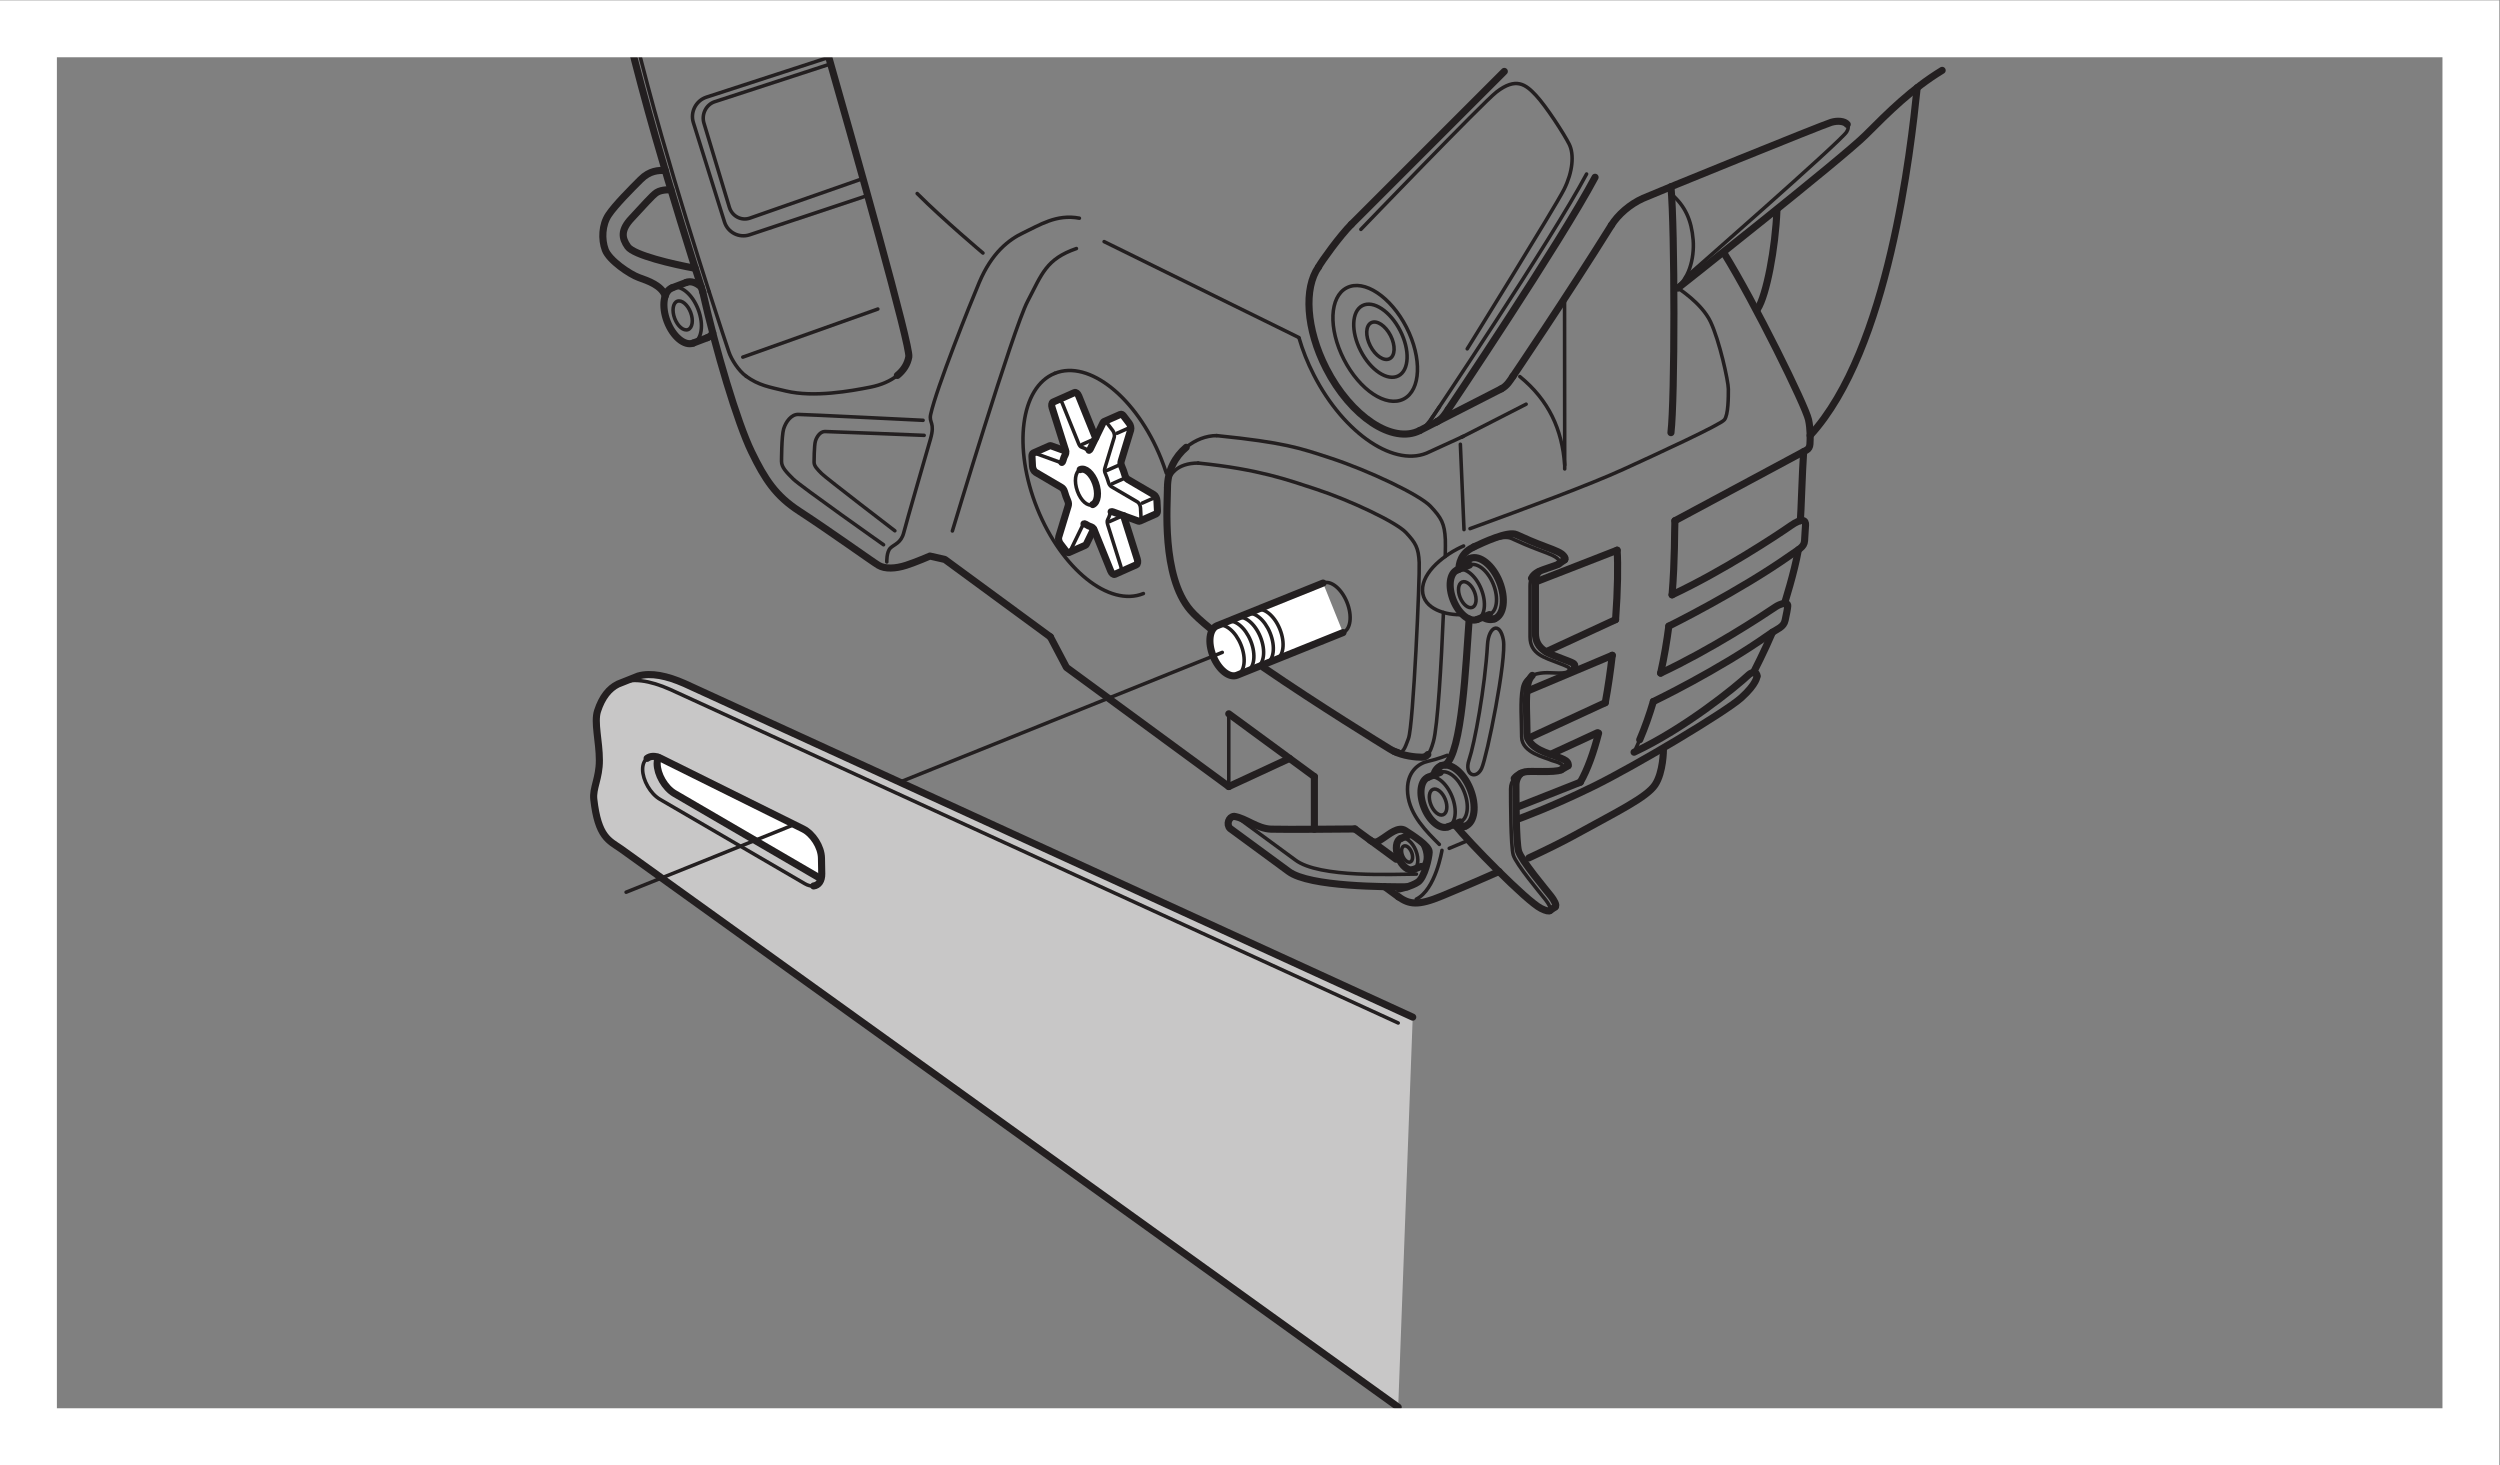 <?xml version="1.0" encoding="UTF-8" standalone="no"?>
<svg
   xmlns:dc="http://purl.org/dc/elements/1.1/"
   xmlns:cc="http://creativecommons.org/ns#"
   xmlns:rdf="http://www.w3.org/1999/02/22-rdf-syntax-ns#"
   xmlns:svg="http://www.w3.org/2000/svg"
   xmlns="http://www.w3.org/2000/svg"
   viewBox="0 0 234.333 137.333"
   height="137.333"
   width="234.333"
   xml:space="preserve"
   id="svg2"
   version="1.1"><rect x="0" y="0" width="234.333" height="137.333" fill="#808080" stroke="none"/><defs
     id="defs6" /><g
     transform="matrix(1.333,0,0,-1.333,0,137.333)"
     id="g10"><g
       transform="scale(0.1)"
       id="g12"><path
         id="path14"
         style="fill:none;stroke:#231f20;stroke-width:5;stroke-linecap:round;stroke-linejoin:round;stroke-miterlimit:4;stroke-dasharray:none;stroke-opacity:1"
         d="m 1089.82,389.949 3.68,2.563" /><path
         id="path16"
         style="fill:none;stroke:#231f20;stroke-width:5;stroke-linecap:round;stroke-linejoin:round;stroke-miterlimit:4;stroke-dasharray:none;stroke-opacity:1"
         d="m 1010.21,733.594 45.47,23.254" /><path
         id="path18"
         style="fill:none;stroke:#231f20;stroke-width:2.5;stroke-linecap:round;stroke-linejoin:round;stroke-miterlimit:4;stroke-dasharray:none;stroke-opacity:1"
         d="m 1027.68,722.805 45.46,23.242" /><path
         id="path20"
         style="fill:none;stroke:#231f20;stroke-width:5;stroke-linecap:round;stroke-linejoin:round;stroke-miterlimit:4;stroke-dasharray:none;stroke-opacity:1"
         d="m 998.34,727.527 11.87,6.067" /><path
         id="path22"
         style="fill:none;stroke:#231f20;stroke-width:5;stroke-linecap:round;stroke-linejoin:round;stroke-miterlimit:4;stroke-dasharray:none;stroke-opacity:1"
         d="M 950.234,872.488 1057.79,980.035" /><path
         id="path24"
         style="fill:none;stroke:#231f20;stroke-width:5;stroke-linecap:round;stroke-linejoin:round;stroke-miterlimit:4;stroke-dasharray:none;stroke-opacity:1"
         d="m 1365.67,980.766 c -21.33,-12.989 -37.58,-29.227 -53.82,-45.473 -16.23,-16.238 -132.01,-107.648 -132.01,-107.648" /><path
         id="path26"
         style="fill:none;stroke:#231f20;stroke-width:5;stroke-linecap:round;stroke-linejoin:round;stroke-miterlimit:4;stroke-dasharray:none;stroke-opacity:1"
         d="M 1121.61,905.598 C 1097.49,860.129 1018.38,742.363 1018.38,742.363" /><path
         id="path28"
         style="fill:none;stroke:#231f20;stroke-width:2.5;stroke-linecap:round;stroke-linejoin:round;stroke-miterlimit:4;stroke-dasharray:none;stroke-opacity:1"
         d="m 644.941,894.18 c 18.555,-18.555 46.243,-41.844 46.243,-41.844" /><path
         id="path30"
         style="fill:none;stroke:#231f20;stroke-width:2.5;stroke-linecap:round;stroke-linejoin:round;stroke-miterlimit:4;stroke-dasharray:none;stroke-opacity:1"
         d="m 1115.64,907.891 c -24.46,-46.082 -109.1,-172.11 -109.1,-172.11" /><path
         id="path32"
         style="fill:none;stroke:#231f20;stroke-width:2.5;stroke-linecap:round;stroke-linejoin:round;stroke-miterlimit:4;stroke-dasharray:none;stroke-opacity:1"
         d="m 984.563,797.773 c 6.98,-13.64 6.414,-27.878 -1.25,-31.804 -7.688,-3.918 -19.551,3.953 -26.528,17.594 -6.98,13.644 -6.414,27.882 1.262,31.808 7.676,3.914 19.543,-3.953 26.516,-17.598 z" /><path
         id="path34"
         style="fill:none;stroke:#231f20;stroke-width:2.5;stroke-linecap:round;stroke-linejoin:round;stroke-miterlimit:4;stroke-dasharray:none;stroke-opacity:1"
         d="m 989.004,800.051 c 11.046,-21.621 10.156,-44.16 -2,-50.371 -12.141,-6.223 -30.949,6.258 -42.004,27.859 -11.047,21.602 -10.156,44.149 2.004,50.359 12.144,6.223 30.945,-6.25 42,-27.847 z" /><path
         id="path36"
         style="fill:none;stroke:#231f20;stroke-width:5;stroke-linecap:round;stroke-linejoin:round;stroke-miterlimit:4;stroke-dasharray:none;stroke-opacity:1"
         d="m 998.34,727.527 c -19.043,-9.734 -48.496,9.817 -65.801,43.645 -14.18,27.754 -15.801,56.496 -5.422,71.301" /><path
         id="path38"
         style="fill:none;stroke:#231f20;stroke-width:5;stroke-linecap:round;stroke-linejoin:round;stroke-miterlimit:4;stroke-dasharray:none;stroke-opacity:1"
         d="m 950.234,872.488 c -8.007,-8.015 -20.839,-25.808 -23.117,-30.015" /><path
         id="path40"
         style="fill:none;stroke:#231f20;stroke-width:2.5;stroke-linecap:round;stroke-linejoin:round;stroke-miterlimit:4;stroke-dasharray:none;stroke-opacity:1"
         d="m 1012.18,744.211 c -4.29,-6.418 -9.15,-14.277 -13.84,-16.684" /><path
         id="path42"
         style="fill:none;stroke:#231f20;stroke-width:5;stroke-linecap:round;stroke-linejoin:round;stroke-miterlimit:4;stroke-dasharray:none;stroke-opacity:1"
         d="m 1018.38,742.363 c -2,-2.988 -4.16,-6.711 -8.17,-8.769" /><path
         id="path44"
         style="fill:none;stroke:#231f20;stroke-width:5;stroke-linecap:round;stroke-linejoin:round;stroke-miterlimit:4;stroke-dasharray:none;stroke-opacity:1"
         d="M 1133.09,871.875 C 1101,820.43 1063.84,765.613 1063.84,765.613" /><path
         id="path46"
         style="fill:none;stroke:#231f20;stroke-width:5;stroke-linecap:round;stroke-linejoin:round;stroke-miterlimit:4;stroke-dasharray:none;stroke-opacity:1"
         d="m 1063.84,765.613 c -2,-2.984 -4.16,-6.718 -8.16,-8.765" /><path
         id="path48"
         style="fill:none;stroke:#231f20;stroke-width:5;stroke-linecap:round;stroke-linejoin:round;stroke-miterlimit:4;stroke-dasharray:none;stroke-opacity:1"
         d="m 1174.97,898.945 c 2.78,-29.922 2.78,-149.25 0,-172.91" /><path
         id="path50"
         style="fill:none;stroke:#231f20;stroke-width:2.5;stroke-linecap:round;stroke-linejoin:round;stroke-miterlimit:4;stroke-dasharray:none;stroke-opacity:1"
         d="m 1033.68,658.523 c 41.77,15.305 83.53,30.625 107.88,41.75 24.37,11.145 68.21,31.321 70.99,34.805 2.79,3.477 2.79,16.008 2.79,21.582 0,5.567 -6.27,34.094 -12.53,47.324 -6.26,13.223 -22.97,23.661 -22.97,23.661" /><path
         id="path52"
         style="fill:none;stroke:#231f20;stroke-width:5;stroke-linecap:round;stroke-linejoin:round;stroke-miterlimit:4;stroke-dasharray:none;stroke-opacity:1"
         d="m 1212.25,852.324 c 21.57,-34.797 57.37,-107.5 59.47,-117.246 1.39,-6.492 1.23,-13.281 0.98,-17.109 -0.13,-1.906 -0.87,-3.391 -2.49,-4.246 -1.63,-0.879 -92.46,-49.641 -92.46,-49.641" /><path
         id="path54"
         style="fill:none;stroke:#231f20;stroke-width:2.5;stroke-linecap:round;stroke-linejoin:round;stroke-miterlimit:4;stroke-dasharray:none;stroke-opacity:1"
         d="m 1298.93,942.793 c 0.93,-1.234 0.98,-3.004 -0.44,-5.316 -4.15,-6.739 -113.33,-102.348 -113.33,-102.348" /><path
         id="path56"
         style="fill:none;stroke:#231f20;stroke-width:5;stroke-linecap:round;stroke-linejoin:round;stroke-miterlimit:4;stroke-dasharray:none;stroke-opacity:1"
         d="m 1133.09,871.875 c 4.63,7.402 13,14.805 22.34,18.953 9.33,4.145 125.43,51.317 132.17,53.387 4.42,1.363 9.51,0.937 11.33,-1.422" /><path
         id="path58"
         style="fill:none;stroke:#231f20;stroke-width:2.5;stroke-linecap:round;stroke-linejoin:round;stroke-miterlimit:4;stroke-dasharray:none;stroke-opacity:1"
         d="m 1175.37,893.684 c 9.5,-8.235 14.06,-18.11 15.21,-32.168 1.04,-12.883 -3.2,-29.161 -13.57,-34.543" /><path
         id="path60"
         style="fill:none;stroke:#231f20;stroke-width:2.5;stroke-linecap:round;stroke-linejoin:round;stroke-miterlimit:4;stroke-dasharray:none;stroke-opacity:1"
         d="m 1100.26,700.52 -0.1,120.054" /><path
         id="path62"
         style="fill:none;stroke:#231f20;stroke-width:2.5;stroke-linecap:round;stroke-linejoin:round;stroke-miterlimit:4;stroke-dasharray:none;stroke-opacity:1"
         d="m 1068.71,765.469 c 20.42,-16.699 29.7,-37.11 31.55,-62.168" /><path
         id="path64"
         style="fill:none;stroke:#231f20;stroke-width:2.5;stroke-linecap:round;stroke-linejoin:round;stroke-miterlimit:4;stroke-dasharray:none;stroke-opacity:1"
         d="m 913.516,792.422 c 2.461,-8.457 5.879,-17.141 10.285,-25.723 21.433,-41.933 57.929,-66.152 81.519,-54.082 l 23.61,10.813" /><path
         id="path66"
         style="fill:none;stroke:#231f20;stroke-width:2.5;stroke-linecap:round;stroke-linejoin:round;stroke-miterlimit:4;stroke-dasharray:none;stroke-opacity:1"
         d="m 759.004,876.824 c -16.133,3.086 -28.145,-4.929 -39.297,-10.183 -10.391,-4.903 -22.285,-14.075 -31.121,-34.969 -6.535,-15.442 -30.051,-74.199 -34.145,-92.734 -1.414,-6.399 3.293,-5.383 -0.171,-17.446 -3.325,-11.597 -16.887,-58.289 -18.75,-65.711 -1.848,-7.422 -6.672,-8.176 -9.465,-10.945 -2.727,-2.734 -2.481,-9.719 -2.481,-9.719" /><path
         id="path68"
         style="fill:none;stroke:#231f20;stroke-width:2.5;stroke-linecap:round;stroke-linejoin:round;stroke-miterlimit:4;stroke-dasharray:none;stroke-opacity:1"
         d="m 649.082,734.707 c 0,0 -83.008,4.141 -87.891,4.141 -4.882,0 -8.632,-5.262 -10.136,-10.137 -1.504,-4.895 -1.504,-22.918 -1.504,-22.918 0,-4.133 3.379,-7.523 8.262,-12.395 4.882,-4.89 63.476,-46.203 63.476,-46.203" /><path
         id="path70"
         style="fill:none;stroke:#231f20;stroke-width:2.5;stroke-linecap:round;stroke-linejoin:round;stroke-miterlimit:4;stroke-dasharray:none;stroke-opacity:1"
         d="m 649.844,724.121 c 0,0 -66.621,2.703 -69.805,2.703 -3.184,0 -5.644,-3.433 -6.621,-6.621 -0.977,-3.183 -0.977,-14.961 -0.977,-14.961 0,-2.691 2.207,-4.898 5.391,-8.086 3.184,-3.191 51.406,-40.136 51.406,-40.136" /><path
         id="path72"
         style="fill:none;stroke:#231f20;stroke-width:2.5;stroke-linecap:round;stroke-linejoin:round;stroke-miterlimit:4;stroke-dasharray:none;stroke-opacity:1"
         d="m 913.379,792.891 c 0,0 -121.602,59.882 -136.992,67.468" /><path
         id="path74"
         style="fill:none;stroke:#231f20;stroke-width:5;stroke-linecap:round;stroke-linejoin:round;stroke-miterlimit:4;stroke-dasharray:none;stroke-opacity:1"
         d="m 1075.12,427.012 c 12.09,5.644 23.86,11.426 33.42,16.711 28.8,15.855 49.37,25.847 55.25,34.668 5.88,8.816 5.88,24.683 5.88,24.683" /><path
         id="path76"
         style="fill:none;stroke:#231f20;stroke-width:5;stroke-linecap:round;stroke-linejoin:round;stroke-miterlimit:4;stroke-dasharray:none;stroke-opacity:1"
         d="m 983.359,399.629 c 7.637,-5.281 13.516,-6.465 30.571,0.598 8.08,3.347 23.33,9.746 40.19,17.234" /><path
         id="path78"
         style="fill:none;stroke:#231f20;stroke-width:5;stroke-linecap:round;stroke-linejoin:round;stroke-miterlimit:4;stroke-dasharray:none;stroke-opacity:1"
         d="m 1249.5,882.539 c -1.07,-26.824 -7.35,-59.922 -13.61,-69.531" /><path
         id="path80"
         style="fill:none;stroke:#231f20;stroke-width:5;stroke-linecap:round;stroke-linejoin:round;stroke-miterlimit:4;stroke-dasharray:none;stroke-opacity:1"
         d="m 1348.11,968.598 c -4.47,-42.946 -19.76,-184.008 -75.26,-244.535" /><path
         id="path82"
         style="fill:none;stroke:#231f20;stroke-width:2.5;stroke-linecap:round;stroke-linejoin:round;stroke-miterlimit:4;stroke-dasharray:none;stroke-opacity:1"
         d="m 977.793,794.309 c 3.574,-6.996 3.293,-14.282 -0.645,-16.289 -3.925,-2.012 -10.019,2.031 -13.585,9.011 -3.583,6.985 -3.29,14.278 0.636,16.289 3.938,2.012 10.02,-2.031 13.594,-9.011 z" /><path
         id="path84"
         style="fill:none;stroke:#231f20;stroke-width:5;stroke-linecap:round;stroke-linejoin:round;stroke-miterlimit:4;stroke-dasharray:none;stroke-opacity:1"
         d="m 1038.76,594.668 c -5.42,-2.18 -12.93,3.855 -16.8,13.477 -3.86,9.621 -2.62,19.191 2.79,21.367" /><path
         id="path86"
         style="fill:none;stroke:#231f20;stroke-width:2.5;stroke-linecap:round;stroke-linejoin:round;stroke-miterlimit:4;stroke-dasharray:none;stroke-opacity:1"
         d="m 1024.75,629.512 c 5.41,2.168 12.95,-3.867 16.8,-13.489 3.88,-9.617 2.63,-19.175 -2.79,-21.355" /><path
         id="path88"
         style="fill:none;stroke:#231f20;stroke-width:2.5;stroke-linecap:round;stroke-linejoin:round;stroke-miterlimit:4;stroke-dasharray:none;stroke-opacity:1"
         d="m 1033.26,632.922 c 5.41,2.183 12.93,-3.852 16.81,-13.469 3.88,-9.629 2.62,-19.187 -2.79,-21.355" /><path
         id="path90"
         style="fill:none;stroke:#231f20;stroke-width:2.5;stroke-linecap:round;stroke-linejoin:round;stroke-miterlimit:4;stroke-dasharray:none;stroke-opacity:1"
         d="m 1036.78,614.102 c 1.98,-4.93 1.35,-9.825 -1.43,-10.938 -2.77,-1.113 -6.62,1.973 -8.61,6.902 -1.98,4.934 -1.35,9.829 1.42,10.942 2.78,1.121 6.64,-1.977 8.62,-6.906 z" /><path
         id="path92"
         style="fill:none;stroke:#231f20;stroke-width:5;stroke-linecap:round;stroke-linejoin:round;stroke-miterlimit:4;stroke-dasharray:none;stroke-opacity:1"
         d="m 494.133,825.105 c 9.207,-41.101 24.344,-91.941 34.344,-112.566 9.445,-19.492 17.031,-30.976 33.554,-41.726 21.348,-13.887 51.043,-35.266 55.684,-38.047 4.629,-2.778 12.051,-2.395 19.48,0 7.063,2.285 16.711,6.492 16.711,6.492 l 10.508,-2.395 74.18,-54.468" /><path
         id="path94"
         style="fill:none;stroke:#231f20;stroke-width:5;stroke-linecap:round;stroke-linejoin:round;stroke-miterlimit:4;stroke-dasharray:none;stroke-opacity:1"
         d="m 864.043,528.32 60.195,-44.179" /><path
         id="path96"
         style="fill:none;stroke:#231f20;stroke-width:5;stroke-linecap:round;stroke-linejoin:round;stroke-miterlimit:4;stroke-dasharray:none;stroke-opacity:1"
         d="m 973.613,406.785 9.746,-7.156" /><path
         id="path98"
         style="fill:none;stroke:#231f20;stroke-width:5;stroke-linecap:round;stroke-linejoin:round;stroke-miterlimit:4;stroke-dasharray:none;stroke-opacity:1"
         d="m 952.734,447.344 29.024,-21.289" /><path
         id="path100"
         style="fill:none;stroke:#231f20;stroke-width:2.5;stroke-linecap:round;stroke-linejoin:round;stroke-miterlimit:4;stroke-dasharray:none;stroke-opacity:1"
         d="m 867.676,456.184 c 1.172,0.066 2.527,-0.454 3.926,-1.848 l 39.16,-28.738 c 16.953,-12.942 70.586,-9.985 85.215,-9.985" /><path
         id="path102"
         style="fill:none;stroke:#231f20;stroke-width:5;stroke-linecap:round;stroke-linejoin:round;stroke-miterlimit:4;stroke-dasharray:none;stroke-opacity:1"
         d="m 989.551,406.66 c -14.61,0 -68.684,-0.156 -83.406,10.801 l -41.184,30.234 c -2.871,2.871 -0.84,8.301 2.715,8.489" /><path
         id="path104"
         style="fill:none;stroke:#231f20;stroke-width:2.5;stroke-linecap:round;stroke-linejoin:round;stroke-miterlimit:4;stroke-dasharray:none;stroke-opacity:1"
         d="m 820.938,687.313 c 0,9.308 6.855,17.335 21.562,17.335" /><path
         id="path106"
         style="fill:none;stroke:#231f20;stroke-width:5;stroke-linecap:round;stroke-linejoin:round;stroke-miterlimit:4;stroke-dasharray:none;stroke-opacity:1"
         d="m 850.918,588.398 c -6.082,4.942 -10.879,9.278 -13.816,12.715 -20.579,23.992 -16.164,75.059 -16.164,86.2" /><path
         id="path108"
         style="fill:none;stroke:#231f20;stroke-width:5;stroke-linecap:round;stroke-linejoin:round;stroke-miterlimit:4;stroke-dasharray:none;stroke-opacity:1"
         d="m 982.715,501.16 c -1.426,0.246 -3.203,1.059 -5.527,2.473 -5.5,3.359 -50.547,31.055 -88.704,57.265" /><path
         id="path110"
         style="fill:none;stroke:#231f20;stroke-width:2.5;stroke-linecap:round;stroke-linejoin:round;stroke-miterlimit:4;stroke-dasharray:none;stroke-opacity:1"
         d="m 842.5,704.648 c 42.91,-4.375 63.125,-11.906 82.766,-18.308 24.004,-7.844 56.511,-23.215 63.379,-30.559 6.863,-7.343 8.816,-10.781 9.304,-21.062 0.489,-10.285 -4.109,-114.438 -7.539,-123.742 -2.519,-6.844 -3.722,-10.516 -7.695,-9.817" /><path
         id="path112"
         style="fill:none;stroke:#231f20;stroke-width:2.5;stroke-linecap:round;stroke-linejoin:round;stroke-miterlimit:4;stroke-dasharray:none;stroke-opacity:1"
         d="m 834.121,715.715 c 6.289,5.262 14.024,8.23 21.387,8.23" /><path
         id="path114"
         style="fill:none;stroke:#231f20;stroke-width:5;stroke-linecap:round;stroke-linejoin:round;stroke-miterlimit:4;stroke-dasharray:none;stroke-opacity:1"
         d="m 820.938,687.313 c 0,12.101 5.507,21.964 13.183,28.402" /><path
         id="path116"
         style="fill:none;stroke:#231f20;stroke-width:2.5;stroke-linecap:round;stroke-linejoin:round;stroke-miterlimit:4;stroke-dasharray:none;stroke-opacity:1"
         d="m 1016.27,638.977 c 0.12,5.847 0.14,10.007 0.06,11.777 -0.55,11.441 -2.74,15.262 -10.37,23.434 -7.64,8.175 -43.819,25.285 -70.53,34.015 -21.836,7.129 -32.168,10.867 -79.922,15.742" /><path
         id="path118"
         style="fill:none;stroke:#231f20;stroke-width:2.5;stroke-linecap:round;stroke-linejoin:round;stroke-miterlimit:4;stroke-dasharray:none;stroke-opacity:1"
         d="m 1004.01,499.695 c 1.55,1.75 2.7,4.746 3.92,9.094 3,10.637 5.58,54.453 7.07,90.789" /><path
         id="path120"
         style="fill:none;stroke:#231f20;stroke-width:5;stroke-linecap:round;stroke-linejoin:round;stroke-miterlimit:4;stroke-dasharray:none;stroke-opacity:1"
         d="m 980.203,501.992 c 6.301,-3.269 15.235,-4.199 19.66,-4.199 1.697,0 3.027,0.625 4.147,1.902" /><path
         id="path122"
         style="fill:none;stroke:#231f20;stroke-width:2.5;stroke-linecap:round;stroke-linejoin:round;stroke-miterlimit:4;stroke-dasharray:none;stroke-opacity:1"
         d="M 864.043,477.188 V 528.32" /><path
         id="path124"
         style="fill:none;stroke:#231f20;stroke-width:5;stroke-linecap:round;stroke-linejoin:round;stroke-miterlimit:4;stroke-dasharray:none;stroke-opacity:1"
         d="M 924.238,484.141 V 447.129" /><path
         id="path126"
         style="fill:none;stroke:#231f20;stroke-width:5;stroke-linecap:round;stroke-linejoin:round;stroke-miterlimit:4;stroke-dasharray:none;stroke-opacity:1"
         d="m 1102.64,491.809 c 1.03,4.05 -6.21,5.437 -9.01,6.836 -2.78,1.394 -19.88,4.851 -19.88,15.984 0,11.133 -1.21,25.273 0.58,34.441 0.52,2.707 1.63,4.739 3.1,6.25" /><path
         id="path128"
         style="fill:none;stroke:#231f20;stroke-width:5;stroke-linecap:round;stroke-linejoin:round;stroke-miterlimit:4;stroke-dasharray:none;stroke-opacity:1"
         d="m 1093.5,392.512 c 1.54,0.945 -0.8,4.89 -2.93,7.625 -3.25,4.172 -20.88,25.058 -22.74,31.551 -1.85,6.496 -1.85,38.976 -1.85,46.398 0,3.66 1.47,6.426 3.45,8.398" /><path
         id="path130"
         style="fill:none;stroke:#231f20;stroke-width:5;stroke-linecap:round;stroke-linejoin:round;stroke-miterlimit:4;stroke-dasharray:none;stroke-opacity:1"
         d="m 1036.43,645.723 c -0.96,-0.481 -1.8,-0.938 -2.5,-1.348 -8.6,-5.145 -8.01,-14.402 -8.01,-14.402" /><path
         id="path132"
         style="fill:none;stroke:#231f20;stroke-width:2.5;stroke-linecap:round;stroke-linejoin:round;stroke-miterlimit:4;stroke-dasharray:none;stroke-opacity:1"
         d="m 1095.96,633.605 c 1.17,0.743 1.15,1.563 -0.14,3.145 -1.84,2.227 -5.2,3.57 -12.97,6.473 -7.77,2.902 -14.2,5.683 -20.23,8.476 -5.33,2.461 -18.91,-2.304 -26.19,-5.976" /><path
         id="path134"
         style="fill:none;stroke:#231f20;stroke-width:5;stroke-linecap:round;stroke-linejoin:round;stroke-miterlimit:4;stroke-dasharray:none;stroke-opacity:1"
         d="m 1076.91,623.586 c 2.01,4.273 6.75,5.535 12.02,7.391 3.47,1.242 5.85,1.882 7.03,2.628" /><path
         id="path136"
         style="fill:none;stroke:#231f20;stroke-width:2.5;stroke-linecap:round;stroke-linejoin:round;stroke-miterlimit:4;stroke-dasharray:none;stroke-opacity:1"
         d="m 1097.64,488.867 c 0.68,0.293 1.12,0.653 1.24,1.106 1.04,4.07 -6.22,4.656 -9.01,6.05 -2.78,1.399 -19.88,4.856 -19.88,15.989 0,11.133 -1.2,25.285 0.59,34.453 1.61,8.348 8.81,10.215 14.84,10.676 6.04,0.449 16.04,-1.418 17.86,1.621 1.39,2.312 -1.8,2.988 -7.65,5.34 -9.28,3.711 -19.73,6.027 -19.73,18.32 0,12.305 0,24.504 0,35.957 0,2.141 0.37,3.84 1.01,5.207" /><path
         id="path138"
         style="fill:none;stroke:#231f20;stroke-width:5;stroke-linecap:round;stroke-linejoin:round;stroke-miterlimit:4;stroke-dasharray:none;stroke-opacity:1"
         d="m 1064.76,482.852 c 2.13,2.636 5.22,4.14 7.66,4.687 3.67,0.801 20.46,-0.715 25.22,1.328" /><path
         id="path140"
         style="fill:none;stroke:#231f20;stroke-width:2.5;stroke-linecap:round;stroke-linejoin:round;stroke-miterlimit:4;stroke-dasharray:none;stroke-opacity:1"
         d="m 1089.82,389.949 c 1.37,1.028 -0.91,4.875 -3,7.571 -3.25,4.168 -20.88,25.046 -22.74,31.55 -1.86,6.496 -1.86,38.977 -1.86,46.41 0,3.067 1.03,5.504 2.54,7.372" /><path
         id="path142"
         style="fill:none;stroke:#231f20;stroke-width:5;stroke-linecap:round;stroke-linejoin:round;stroke-miterlimit:4;stroke-dasharray:none;stroke-opacity:1"
         d="m 1023.59,449.688 c 8.82,-11.133 49.77,-53.094 59.98,-58.196 3.62,-1.824 5.49,-2.105 6.25,-1.543" /><path
         id="path144"
         style="fill:none;stroke:#231f20;stroke-width:5;stroke-linecap:round;stroke-linejoin:round;stroke-miterlimit:4;stroke-dasharray:none;stroke-opacity:1"
         d="m 1100.24,636.641 c 0.6,0.644 0.4,1.433 -0.67,2.722 -1.83,2.231 -5.19,3.567 -12.96,6.477 -7.76,2.898 -14.21,5.683 -20.23,8.469 -6.03,2.781 -23.48,-5.579 -29.95,-8.586" /><path
         id="path146"
         style="fill:none;stroke:#231f20;stroke-width:5;stroke-linecap:round;stroke-linejoin:round;stroke-miterlimit:4;stroke-dasharray:none;stroke-opacity:1"
         d="m 1107.04,561.379 c 1.4,2.312 -1.8,2.984 -7.65,5.332 -9.28,3.719 -19.72,6.031 -19.72,18.316 0,12.309 0,24.516 0,35.969 0,3.281 0.85,5.508 2.28,7.168" /><path
         id="path148"
         style="fill:none;stroke:#231f20;stroke-width:5;stroke-linecap:round;stroke-linejoin:round;stroke-miterlimit:4;stroke-dasharray:none;stroke-opacity:1"
         d="m 738.594,582.395 11.308,-21.45 114.141,-83.757" /><path
         id="path150"
         style="fill:none;stroke:#231f20;stroke-width:2.5;stroke-linecap:round;stroke-linejoin:round;stroke-miterlimit:4;stroke-dasharray:none;stroke-opacity:1"
         d="m 756.902,855.488 c -21.336,-7.422 -24.121,-17.636 -34.324,-37.121 -10.215,-19.48 -52.89,-161.472 -52.89,-161.472" /><path
         id="path152"
         style="fill:none;stroke:#231f20;stroke-width:5;stroke-linecap:round;stroke-linejoin:round;stroke-miterlimit:4;stroke-dasharray:none;stroke-opacity:1"
         d="m 1028.57,631.047 c 0.97,3.191 2.76,5.547 5.3,6.57" /><path
         id="path154"
         style="fill:none;stroke:#231f20;stroke-width:5;stroke-linecap:round;stroke-linejoin:round;stroke-miterlimit:4;stroke-dasharray:none;stroke-opacity:1"
         d="m 1050.96,595.129 c -2.47,-0.996 -5.32,-0.578 -8.14,0.945" /><path
         id="path156"
         style="fill:none;stroke:#231f20;stroke-width:5;stroke-linecap:round;stroke-linejoin:round;stroke-miterlimit:4;stroke-dasharray:none;stroke-opacity:1"
         d="m 1033.87,637.617 c 6.6,2.649 15.78,-4.707 20.51,-16.445 4.7,-11.731 3.18,-23.379 -3.42,-26.043" /><path
         id="path158"
         style="fill:none;stroke:#231f20;stroke-width:5;stroke-linecap:round;stroke-linejoin:round;stroke-miterlimit:4;stroke-dasharray:none;stroke-opacity:1"
         d="m 1024.75,629.512 8.51,3.41" /><path
         id="path160"
         style="fill:none;stroke:#231f20;stroke-width:5;stroke-linecap:round;stroke-linejoin:round;stroke-miterlimit:4;stroke-dasharray:none;stroke-opacity:1"
         d="m 1038.76,594.668 8.52,3.43" /><path
         id="path162"
         style="fill:none;stroke:#231f20;stroke-width:5;stroke-linecap:round;stroke-linejoin:round;stroke-miterlimit:4;stroke-dasharray:none;stroke-opacity:1"
         d="m 1018.22,448.867 c -5.41,-2.187 -12.93,3.848 -16.79,13.469 -3.871,9.617 -2.621,19.18 2.79,21.363" /><path
         id="path164"
         style="fill:none;stroke:#231f20;stroke-width:2.5;stroke-linecap:round;stroke-linejoin:round;stroke-miterlimit:4;stroke-dasharray:none;stroke-opacity:1"
         d="m 1004.22,483.699 c 5.41,2.168 12.93,-3.863 16.8,-13.484 3.87,-9.617 2.62,-19.18 -2.8,-21.348" /><path
         id="path166"
         style="fill:none;stroke:#231f20;stroke-width:2.5;stroke-linecap:round;stroke-linejoin:round;stroke-miterlimit:4;stroke-dasharray:none;stroke-opacity:1"
         d="m 1012.73,487.117 c 5.41,2.18 12.93,-3.855 16.8,-13.472 3.87,-9.629 2.63,-19.192 -2.78,-21.36" /><path
         id="path168"
         style="fill:none;stroke:#231f20;stroke-width:2.5;stroke-linecap:round;stroke-linejoin:round;stroke-miterlimit:4;stroke-dasharray:none;stroke-opacity:1"
         d="m 1016.24,468.293 c 1.98,-4.934 1.34,-9.824 -1.43,-10.938 -2.77,-1.117 -6.63,1.961 -8.6,6.903 -1.98,4.93 -1.35,9.836 1.43,10.937 2.77,1.121 6.62,-1.972 8.6,-6.902 z" /><path
         id="path170"
         style="fill:none;stroke:#231f20;stroke-width:5;stroke-linecap:round;stroke-linejoin:round;stroke-miterlimit:4;stroke-dasharray:none;stroke-opacity:1"
         d="m 1008.05,485.234 c 0.95,3.184 2.75,5.547 5.29,6.575" /><path
         id="path172"
         style="fill:none;stroke:#231f20;stroke-width:5;stroke-linecap:round;stroke-linejoin:round;stroke-miterlimit:4;stroke-dasharray:none;stroke-opacity:1"
         d="m 1030.43,449.316 c -2.47,-0.996 -5.31,-0.578 -8.14,0.95" /><path
         id="path174"
         style="fill:none;stroke:#231f20;stroke-width:5;stroke-linecap:round;stroke-linejoin:round;stroke-miterlimit:4;stroke-dasharray:none;stroke-opacity:1"
         d="m 1013.34,491.809 c 6.6,2.644 15.78,-4.707 20.49,-16.45 4.72,-11.726 3.2,-23.379 -3.4,-26.043" /><path
         id="path176"
         style="fill:none;stroke:#231f20;stroke-width:5;stroke-linecap:round;stroke-linejoin:round;stroke-miterlimit:4;stroke-dasharray:none;stroke-opacity:1"
         d="m 1004.22,483.699 8.51,3.418" /><path
         id="path178"
         style="fill:none;stroke:#231f20;stroke-width:5;stroke-linecap:round;stroke-linejoin:round;stroke-miterlimit:4;stroke-dasharray:none;stroke-opacity:1"
         d="m 1018.22,448.867 8.53,3.418" /><path
         id="path180"
         style="fill:none;stroke:#231f20;stroke-width:5;stroke-linecap:round;stroke-linejoin:round;stroke-miterlimit:4;stroke-dasharray:none;stroke-opacity:1"
         d="m 993.828,418.809 c -3.398,-1.368 -8.113,2.414 -10.547,8.457 -2.429,6.035 -1.648,12.043 1.758,13.41" /><path
         id="path182"
         style="fill:none;stroke:#231f20;stroke-width:2.5;stroke-linecap:round;stroke-linejoin:round;stroke-miterlimit:4;stroke-dasharray:none;stroke-opacity:1"
         d="m 985.039,440.676 c 3.399,1.367 8.106,-2.422 10.547,-8.457 2.422,-6.047 1.641,-12.051 -1.758,-13.41" /><path
         id="path184"
         style="fill:none;stroke:#231f20;stroke-width:2.5;stroke-linecap:round;stroke-linejoin:round;stroke-miterlimit:4;stroke-dasharray:none;stroke-opacity:1"
         d="m 990.383,442.832 c 3.387,1.356 8.113,-2.434 10.537,-8.469 2.44,-6.043 1.66,-12.05 -1.74,-13.406" /><path
         id="path186"
         style="fill:none;stroke:#231f20;stroke-width:2.5;stroke-linecap:round;stroke-linejoin:round;stroke-miterlimit:4;stroke-dasharray:none;stroke-opacity:1"
         d="m 992.578,431.008 c 1.25,-3.098 0.84,-6.164 -0.898,-6.867 -1.739,-0.703 -4.153,1.242 -5.403,4.328 -1.238,3.094 -0.839,6.172 0.903,6.875 1.746,0.703 4.16,-1.242 5.398,-4.336 z" /><path
         id="path188"
         style="fill:none;stroke:#231f20;stroke-width:5;stroke-linecap:round;stroke-linejoin:round;stroke-miterlimit:4;stroke-dasharray:none;stroke-opacity:1"
         d="m 985.039,440.676 5.344,2.156" /><path
         id="path190"
         style="fill:none;stroke:#231f20;stroke-width:5;stroke-linecap:round;stroke-linejoin:round;stroke-miterlimit:4;stroke-dasharray:none;stroke-opacity:1"
         d="m 993.828,418.809 5.352,2.148" /><path
         id="path192"
         style="fill:none;stroke:#231f20;stroke-width:5;stroke-linecap:round;stroke-linejoin:round;stroke-miterlimit:4;stroke-dasharray:none;stroke-opacity:1"
         d="m 963.398,439.52 c 3.821,-2.79 5.555,-0.934 9.383,1.503 3.828,2.434 10.442,8.352 15.317,5.227 4.871,-3.145 17.052,-10.789 16.872,-15.145 -0.17,-4.347 -3.31,-17.921 -7.822,-21.054 -4.531,-3.137 -13.222,-4.875 -13.222,-4.875" /><path
         id="path194"
         style="fill:none;stroke:#231f20;stroke-width:5;stroke-linecap:round;stroke-linejoin:round;stroke-miterlimit:4;stroke-dasharray:none;stroke-opacity:1"
         d="m 868.027,456.16 c 8.008,-1.211 16.016,-8.601 25.762,-8.953 9.746,-0.352 58.945,0.137 58.945,0.137" /><path
         id="path196"
         style="fill:none;stroke:#231f20;stroke-width:5;stroke-linecap:round;stroke-linejoin:round;stroke-miterlimit:4;stroke-dasharray:none;stroke-opacity:1"
         d="m 864.043,477.188 42.715,19.777" /><path
         id="path198"
         style="fill:none;stroke:#231f20;stroke-width:5;stroke-linecap:round;stroke-linejoin:round;stroke-miterlimit:4;stroke-dasharray:none;stroke-opacity:1"
         d="m 1102.64,491.809 -4.75,-2.825" /><path
         id="path200"
         style="fill:none;stroke:#231f20;stroke-width:2.5;stroke-linecap:round;stroke-linejoin:round;stroke-miterlimit:4;stroke-dasharray:none;stroke-opacity:1"
         d="m 1107.04,561.379 -3.76,-2.617" /><path
         id="path202"
         style="fill:none;stroke:#231f20;stroke-width:5;stroke-linecap:round;stroke-linejoin:round;stroke-miterlimit:4;stroke-dasharray:none;stroke-opacity:1"
         d="m 1100.24,636.641 -4.17,-2.95" /><path
         id="path204"
         style="fill:none;stroke:#231f20;stroke-width:2.5;stroke-linecap:round;stroke-linejoin:round;stroke-miterlimit:4;stroke-dasharray:none;stroke-opacity:1"
         d="m 1026.89,717.871 2.56,-60.012" /><path
         id="path206"
         style="fill:none;stroke:#231f20;stroke-width:2.5;stroke-linecap:round;stroke-linejoin:round;stroke-miterlimit:4;stroke-dasharray:none;stroke-opacity:1"
         d="m 1029.16,646.34 c -12.86,-5.559 -29.238,-18.086 -28.89,-31.32 0.36,-13.223 16.9,-17.571 28.28,-16.961" /><path
         id="path208"
         style="fill:none;stroke:#231f20;stroke-width:5;stroke-linecap:round;stroke-linejoin:round;stroke-miterlimit:4;stroke-dasharray:none;stroke-opacity:1"
         d="m 1033.09,594.973 c -2.43,-31.809 -4.85,-94.004 -16.86,-102.637" /><path
         id="path210"
         style="fill:none;stroke:#231f20;stroke-width:2.5;stroke-linecap:round;stroke-linejoin:round;stroke-miterlimit:4;stroke-dasharray:none;stroke-opacity:1"
         d="m 1045.98,577.078 c -1.8,-30.594 -9.09,-69.605 -12.99,-81.18 -3.63,-10.781 5.11,-13.925 8.82,-6.035 3.71,7.879 17.78,77.2 15.3,90.469 -2.46,13.281 -10.39,9.297 -11.13,-3.254 z" /><path
         id="path212"
         style="fill:none;stroke:#231f20;stroke-width:2.5;stroke-linecap:round;stroke-linejoin:round;stroke-miterlimit:4;stroke-dasharray:none;stroke-opacity:1"
         d="m 995.879,397.988 c 13.611,6.66 18.081,34.325 18.081,34.325" /><path
         id="path214"
         style="fill:none;stroke:#231f20;stroke-width:2.5;stroke-linecap:round;stroke-linejoin:round;stroke-miterlimit:4;stroke-dasharray:none;stroke-opacity:1"
         d="m 1019.06,433.711 13.73,5.754" /><path
         id="path216"
         style="fill:none;stroke:#231f20;stroke-width:5;stroke-linecap:round;stroke-linejoin:round;stroke-miterlimit:4;stroke-dasharray:none;stroke-opacity:1"
         d="m 1068.25,454.602 c 0,0 22.07,7.918 52.04,22.617 29.98,14.695 92.87,52.312 104.04,62.293 11.16,10 11.16,15.285 11.16,15.285" /><path
         id="path218"
         style="fill:none;stroke:#231f20;stroke-width:2.5;stroke-linecap:round;stroke-linejoin:round;stroke-miterlimit:4;stroke-dasharray:none;stroke-opacity:1"
         d="m 1012.11,436.492 c -8.57,8.574 -20.88,20.422 -22.266,35.727 -1.406,15.32 7.883,21.344 14.376,22.742 6.5,1.387 13.46,4.172 13.46,4.172" /><path
         id="path220"
         style="fill:none;stroke:#231f20;stroke-width:2.5;stroke-linecap:round;stroke-linejoin:round;stroke-miterlimit:4;stroke-dasharray:none;stroke-opacity:1"
         d="m 1153.01,510.09 c -1.25,-2.961 -2.58,-5.879 -3.97,-8.774" /><path
         id="path222"
         style="fill:none;stroke:#231f20;stroke-width:5;stroke-linecap:round;stroke-linejoin:round;stroke-miterlimit:4;stroke-dasharray:none;stroke-opacity:1"
         d="m 1162.59,536.953 c -2.68,-9.07 -5.83,-18.098 -9.58,-26.863" /><path
         id="path224"
         style="fill:none;stroke:#231f20;stroke-width:5;stroke-linecap:round;stroke-linejoin:round;stroke-miterlimit:4;stroke-dasharray:none;stroke-opacity:1"
         d="m 1173.48,589.98 c -1.38,-10.605 -3.24,-21.75 -5.76,-33.046" /><path
         id="path226"
         style="fill:none;stroke:#231f20;stroke-width:5;stroke-linecap:round;stroke-linejoin:round;stroke-miterlimit:4;stroke-dasharray:none;stroke-opacity:1"
         d="m 1177.75,664.082 c -0.34,-7.129 0.06,-26.809 -1.98,-52.09" /><path
         id="path228"
         style="fill:none;stroke:#231f20;stroke-width:5;stroke-linecap:round;stroke-linejoin:round;stroke-miterlimit:4;stroke-dasharray:none;stroke-opacity:1"
         d="m 1124.1,514.746 c -3.47,-13.508 -7.71,-25.527 -12.86,-34.512" /><path
         id="path230"
         style="fill:none;stroke:#231f20;stroke-width:5;stroke-linecap:round;stroke-linejoin:round;stroke-miterlimit:4;stroke-dasharray:none;stroke-opacity:1"
         d="m 1133.7,569.453 c -1.27,-11.094 -2.9,-22.402 -4.92,-33.32" /><path
         id="path232"
         style="fill:none;stroke:#231f20;stroke-width:5;stroke-linecap:round;stroke-linejoin:round;stroke-miterlimit:4;stroke-dasharray:none;stroke-opacity:1"
         d="m 1137.11,643.367 c 0.69,-9.832 0.47,-27.859 -1.07,-48.816" /><path
         id="path234"
         style="fill:none;stroke:#231f20;stroke-width:5;stroke-linecap:round;stroke-linejoin:round;stroke-miterlimit:4;stroke-dasharray:none;stroke-opacity:1"
         d="m 1175.77,611.992 c 35.39,16.602 73.61,41.719 83.24,48.488 8.56,6.004 10.78,3.856 10.6,0.672 -0.11,-1.867 -0.39,-6.726 -0.69,-11.191 -0.31,-4.395 -3.94,-5.852 -10.05,-10.176 -35.82,-25.265 -85.39,-49.805 -85.39,-49.805" /><path
         id="path236"
         style="fill:none;stroke:#231f20;stroke-width:5;stroke-linecap:round;stroke-linejoin:round;stroke-miterlimit:4;stroke-dasharray:none;stroke-opacity:1"
         d="m 1167.72,556.934 c 35.4,16.601 71.23,40.109 80.97,46.699 2.77,1.867 8.58,3.789 8.41,0.605 -0.11,-1.863 -0.88,-5.644 -1.81,-10.027 -1.08,-5.188 -5.3,-5.852 -11.41,-10.168 -35.81,-25.273 -81.29,-47.09 -81.29,-47.09" /><path
         id="path238"
         style="fill:none;stroke:#231f20;stroke-width:5;stroke-linecap:round;stroke-linejoin:round;stroke-miterlimit:4;stroke-dasharray:none;stroke-opacity:1"
         d="m 1149.04,501.316 c 35.39,16.606 70.86,45.344 80.62,54.454 2.44,2.289 6,2.21 5.83,-0.973" /><path
         id="path240"
         style="fill:none;stroke:#231f20;stroke-width:5;stroke-linecap:round;stroke-linejoin:round;stroke-miterlimit:4;stroke-dasharray:none;stroke-opacity:1"
         d="m 1268.28,712.676 c -0.98,-13.555 -1.8,-42.735 -2.31,-48.555" /><path
         id="path242"
         style="fill:none;stroke:#231f20;stroke-width:5;stroke-linecap:round;stroke-linejoin:round;stroke-miterlimit:4;stroke-dasharray:none;stroke-opacity:1"
         d="m 1264.58,643.699 c -2.87,-16.238 -9.78,-37.781 -9.78,-37.781" /><path
         id="path244"
         style="fill:none;stroke:#231f20;stroke-width:5;stroke-linecap:round;stroke-linejoin:round;stroke-miterlimit:4;stroke-dasharray:none;stroke-opacity:1"
         d="m 1246.35,585.676 c -5.48,-13 -13.37,-28.34 -13.37,-28.34" /><path
         id="path246"
         style="fill:none;stroke:#231f20;stroke-width:5;stroke-linecap:round;stroke-linejoin:round;stroke-miterlimit:4;stroke-dasharray:none;stroke-opacity:1"
         d="m 1079.67,620.996 57.44,22.371" /><path
         id="path248"
         style="fill:none;stroke:#231f20;stroke-width:5;stroke-linecap:round;stroke-linejoin:round;stroke-miterlimit:4;stroke-dasharray:none;stroke-opacity:1"
         d="m 1136.04,594.551 -48.88,-22.586" /><path
         id="path250"
         style="fill:none;stroke:#231f20;stroke-width:5;stroke-linecap:round;stroke-linejoin:round;stroke-miterlimit:4;stroke-dasharray:none;stroke-opacity:1"
         d="M 1133.7,569.453 1073.67,544.18" /><path
         id="path252"
         style="fill:none;stroke:#231f20;stroke-width:5;stroke-linecap:round;stroke-linejoin:round;stroke-miterlimit:4;stroke-dasharray:none;stroke-opacity:1"
         d="m 1128.78,536.133 -54.37,-25.117" /><path
         id="path254"
         style="fill:none;stroke:#231f20;stroke-width:5;stroke-linecap:round;stroke-linejoin:round;stroke-miterlimit:4;stroke-dasharray:none;stroke-opacity:1"
         d="m 1123.2,515 -32.87,-15.176" /><path
         id="path256"
         style="fill:none;stroke:#231f20;stroke-width:5;stroke-linecap:round;stroke-linejoin:round;stroke-miterlimit:4;stroke-dasharray:none;stroke-opacity:1"
         d="m 1068.11,463.203 43.13,17.031" /><path
         id="path258"
         style="fill:none;stroke:#231f20;stroke-width:2.5;stroke-linecap:round;stroke-linejoin:round;stroke-miterlimit:4;stroke-dasharray:none;stroke-opacity:1"
         d="m 956.941,868.953 c 0,0 85.949,89.285 95.259,96.527 13.84,10.75 20.65,5.442 27.82,-2.238 7.18,-7.679 19.81,-27.187 23.4,-34.359 3.58,-7.172 2.56,-19.469 -3.6,-31.754 -6.13,-12.293 -68.1,-112.168 -68.1,-112.168" /><path
         id="path260"
         style="fill:none;stroke:#231f20;stroke-width:5;stroke-linecap:round;stroke-linejoin:round;stroke-miterlimit:4;stroke-dasharray:none;stroke-opacity:1"
         d="m 494.141,825.098 c -9.246,28.757 -21.731,68.64 -33.262,108.953 -6.973,24.398 -13.32,48.492 -18.711,69.999" /><path
         id="path262"
         style="fill:none;stroke:#231f20;stroke-width:2.5;stroke-linecap:round;stroke-linejoin:round;stroke-miterlimit:4;stroke-dasharray:none;stroke-opacity:1"
         d="m 498.66,825.098 c -9.246,28.769 -21.726,68.652 -33.25,108.961 -7.031,24.589 -13.418,48.882 -18.84,70.511" /><path
         id="path264"
         style="fill:none;stroke:#231f20;stroke-width:2.5;stroke-linecap:round;stroke-linejoin:round;stroke-miterlimit:4;stroke-dasharray:none;stroke-opacity:1"
         d="m 524.727,765.645 c -5.418,3.886 -10.469,11.914 -12.227,17.187 -1.055,3.125 -6.387,19.082 -13.84,42.266" /><path
         id="path266"
         style="fill:none;stroke:#231f20;stroke-width:2.5;stroke-linecap:round;stroke-linejoin:round;stroke-miterlimit:4;stroke-dasharray:none;stroke-opacity:1"
         d="m 630.996,766.27 c -4.844,-3.946 -11.465,-6.739 -18.855,-8.223 -13.918,-2.774 -39.895,-7.422 -59.387,-2.774 -12.109,2.872 -19.141,3.985 -28.027,10.372" /><path
         id="path268"
         style="fill:none;stroke:#231f20;stroke-width:5;stroke-linecap:round;stroke-linejoin:round;stroke-miterlimit:4;stroke-dasharray:none;stroke-opacity:1"
         d="m 576.25,1012.96 c 26.73,-93.558 64.023,-226.28 62.805,-233.565 -0.871,-5.215 -3.782,-9.629 -8.059,-13.125" /><path
         id="path270"
         style="fill:none;stroke:#231f20;stroke-width:5;stroke-linecap:round;stroke-linejoin:round;stroke-miterlimit:4;stroke-dasharray:none;stroke-opacity:1"
         d="m 472.637,827.883 9.992,3.797" /><path
         id="path272"
         style="fill:none;stroke:#231f20;stroke-width:5;stroke-linecap:round;stroke-linejoin:round;stroke-miterlimit:4;stroke-dasharray:none;stroke-opacity:1"
         d="m 487.422,789.004 10,3.809" /><path
         id="path274"
         style="fill:none;stroke:#231f20;stroke-width:5;stroke-linecap:round;stroke-linejoin:round;stroke-miterlimit:4;stroke-dasharray:none;stroke-opacity:1"
         d="m 487.422,789.004 c -6.035,-2.285 -14.238,4.551 -18.32,15.293 -4.082,10.723 -2.5,21.289 3.535,23.586" /><path
         id="path276"
         style="fill:none;stroke:#231f20;stroke-width:2.5;stroke-linecap:round;stroke-linejoin:round;stroke-miterlimit:4;stroke-dasharray:none;stroke-opacity:1"
         d="m 472.637,827.883 c 6.035,2.305 14.25,-4.543 18.332,-15.266 4.082,-10.742 2.5,-21.308 -3.547,-23.613" /><path
         id="path278"
         style="fill:none;stroke:#231f20;stroke-width:5;stroke-linecap:round;stroke-linejoin:round;stroke-miterlimit:4;stroke-dasharray:none;stroke-opacity:1"
         d="m 501.191,796.113 c -0.957,-1.562 -2.214,-2.715 -3.769,-3.3" /><path
         id="path280"
         style="fill:none;stroke:#231f20;stroke-width:5;stroke-linecap:round;stroke-linejoin:round;stroke-miterlimit:4;stroke-dasharray:none;stroke-opacity:1"
         d="m 482.629,831.68 c 3.184,1.211 6.961,-0.11 10.418,-3.203" /><path
         id="path282"
         style="fill:none;stroke:#231f20;stroke-width:2.5;stroke-linecap:round;stroke-linejoin:round;stroke-miterlimit:4;stroke-dasharray:none;stroke-opacity:1"
         d="m 485.637,810.586 c 2.097,-5.508 1.277,-10.918 -1.809,-12.09 -3.105,-1.191 -7.305,2.324 -9.394,7.813 -2.09,5.507 -1.282,10.918 1.804,12.109 3.098,1.172 7.309,-2.344 9.399,-7.832 z" /><path
         id="path284"
         style="fill:none;stroke:#231f20;stroke-width:5;stroke-linecap:round;stroke-linejoin:round;stroke-miterlimit:4;stroke-dasharray:none;stroke-opacity:1"
         d="m 488.867,841.594 c -15.461,2.754 -43.301,9.258 -47.472,15.281 -4.188,6.035 -5.106,11.602 2.777,19.961 7.898,8.352 14.461,16.102 17.625,18.086 3.723,2.324 10.019,1.855 10.019,1.855" /><path
         id="path286"
         style="fill:none;stroke:#231f20;stroke-width:5;stroke-linecap:round;stroke-linejoin:round;stroke-miterlimit:4;stroke-dasharray:none;stroke-opacity:1"
         d="m 467.793,822.246 c -2.695,7.305 -12.012,10.508 -18.516,12.82 -6.496,2.329 -20.879,12.075 -23.664,19.497 -2.781,7.417 -2.32,17.625 2.317,24.585 4.648,6.965 16.015,18.332 22.508,24.829 6.496,6.492 12.57,6.492 17.304,6.492" /><path
         id="path288"
         style="fill:none;stroke:#231f20;stroke-width:2.5;stroke-linecap:round;stroke-linejoin:round;stroke-miterlimit:4;stroke-dasharray:none;stroke-opacity:1"
         d="m 522.324,779.141 94.942,33.808" /><path
         id="path290"
         style="fill:none;stroke:#231f20;stroke-width:2.5;stroke-linecap:round;stroke-linejoin:round;stroke-miterlimit:4;stroke-dasharray:none;stroke-opacity:1"
         d="m 741.738,767.742 c 24.024,9.746 57.5,-17.144 74.688,-59.883 1.367,-3.425 2.597,-6.863 3.691,-10.261" /><path
         id="path292"
         style="fill:none;stroke:#231f20;stroke-width:2.5;stroke-linecap:round;stroke-linejoin:round;stroke-miterlimit:4;stroke-dasharray:none;stroke-opacity:1"
         d="m 804.004,612.883 c -24.004,-9.738 -57.488,17.156 -74.668,59.89 -17.188,42.813 -11.691,85.301 12.402,94.969" /><path
         id="path294"
         style="fill:#ffffff;fill-opacity:1;fill-rule:nonzero;stroke:none"
         d="m 790.195,667.578 c 0.059,-0.43 0.176,-0.859 0.313,-1.316 l 9.199,-29.192 c 0.547,-1.765 0.273,-3.535 -0.644,-3.933 l -15.137,-6.731 c -0.918,-0.41 -2.207,0.645 -2.91,2.364 l -11.387,28.21 v -0.015 c -0.645,1.57 -0.586,1.219 -0.586,1.219 l -5.176,-10.657 c -0.176,-0.359 -0.429,-0.586 -0.703,-0.691 l -11.543,-5.117 c -0.605,-0.215 -1.394,0.136 -2.07,1.023 l -3.985,5.227 c -0.996,1.289 -1.484,3.449 -1.086,4.746 l 6.594,21.68 v -0.008 c 0.371,1.211 0.321,2.343 -0.222,3.633 l -0.012,0.007 c -0.945,2.188 -1.758,4.453 -2.402,6.739 v 0 c -0.391,1.257 -1.165,2.226 -2.083,2.761 l -18.203,10.688 c -1.101,0.633 -2.066,2.555 -2.156,4.258 l -0.351,6.836 c -0.059,1.191 0.312,2.078 0.918,2.363 l 11.535,5.125 c 0.261,0.117 0.562,0.137 0.886,0.019 l 10.352,-3.757 c 0,0 0.156,-0.161 -0.313,1.296 l -9.199,29.2 c -0.554,1.765 -0.261,3.535 0.637,3.933 l 15.144,6.731 c 0.918,0.398 2.215,-0.664 2.911,-2.371 l 11.386,-28.203 v 0.007 c 0.196,-0.468 0.391,-0.871 0.586,-1.218 l 5.176,10.652 c 0.156,0.32 0.352,0.527 0.586,0.664 l 11.563,5.105 c 0.625,0.293 1.464,-0.039 2.187,-0.984 l 3.965,-5.215 c 0.996,-1.301 1.484,-3.445 1.094,-4.746 l -6.602,-21.699 v 0.012 c -0.371,-1.203 -0.312,-2.336 0.234,-3.625 v 0 c 0.957,-2.2 1.758,-4.453 2.403,-6.739 v 0 c 0.39,-1.269 1.152,-2.234 2.07,-2.773 l 18.203,-10.676 c 1.113,-0.64 2.09,-2.566 2.168,-4.273 l 0.352,-6.836 c 0.078,-1.156 -0.293,-2.031 -0.879,-2.348 l -11.543,-5.113 c -0.274,-0.149 -0.586,-0.156 -0.918,-0.039 l -10.352,3.777" /><path
         id="path296"
         style="fill:none;stroke:#231f20;stroke-width:2.5;stroke-linecap:round;stroke-linejoin:round;stroke-miterlimit:4;stroke-dasharray:none;stroke-opacity:1"
         d="m 726.563,711.672 c 0.261,0.137 0.566,0.144 0.898,0.016 l 18.008,-6.532 h -0.02 c 0.496,-0.176 0.899,-0.207 1.223,-0.058" /><path
         id="path298"
         style="fill:none;stroke:#231f20;stroke-width:2.5;stroke-linecap:round;stroke-linejoin:round;stroke-miterlimit:4;stroke-dasharray:none;stroke-opacity:1"
         d="m 762.246,661.875 c -0.351,-0.117 -0.664,-0.457 -0.898,-0.957 l -9.004,-18.516 c -0.188,-0.351 -0.43,-0.586 -0.723,-0.683" /><path
         id="path300"
         style="fill:none;stroke:#231f20;stroke-width:2.5;stroke-linecap:round;stroke-linejoin:round;stroke-miterlimit:4;stroke-dasharray:none;stroke-opacity:1"
         d="m 781.328,670.398 c -0.312,-0.156 -0.527,-0.464 -0.664,-0.984 v 0 c -0.469,-1.785 -1.074,-3.367 -1.836,-4.719 v 0 c -0.41,-0.769 -0.312,-2.105 0.137,-3.55 l 9.199,-29.204 c 0.566,-1.765 0.274,-3.535 -0.625,-3.933" /><path
         id="path302"
         style="fill:none;stroke:#231f20;stroke-width:2.5;stroke-linecap:round;stroke-linejoin:round;stroke-miterlimit:4;stroke-dasharray:none;stroke-opacity:1"
         d="m 776.25,733.75 c 0.625,0.281 1.484,-0.039 2.207,-0.996 l 3.984,-5.215 c 0.997,-1.309 1.465,-3.457 1.075,-4.758 l -6.582,-21.687 v 0.011 c -0.371,-1.203 -0.313,-2.335 0.214,-3.632 h 0.02 c 0.937,-2.2 1.758,-4.453 2.402,-6.743 v 0 c 0.371,-1.25 1.153,-2.222 2.071,-2.769 l 18.222,-10.676 c 1.094,-0.637 2.071,-2.551 2.129,-4.277 l 0.352,-6.824 c 0.078,-1.184 -0.293,-2.051 -0.879,-2.344" /><path
         id="path304"
         style="fill:none;stroke:#231f20;stroke-width:2.5;stroke-linecap:round;stroke-linejoin:round;stroke-miterlimit:4;stroke-dasharray:none;stroke-opacity:1"
         d="m 744.082,749.094 c 0.906,0.398 2.207,-0.656 2.891,-2.364 l 11.418,-28.214 -0.012,0.007 c 0.637,-1.582 1.301,-2.437 2.129,-2.71 v 0 c 1.406,-0.403 2.832,-1.094 4.238,-2.036 v -0.007 c 0.371,-0.223 0.742,-0.262 1.055,-0.137" /><path
         id="path306"
         style="fill:none;stroke:#231f20;stroke-width:5;stroke-linecap:round;stroke-linejoin:round;stroke-miterlimit:4;stroke-dasharray:none;stroke-opacity:1"
         d="m 765.801,713.633 c 0.332,0.137 0.625,0.461 0.859,0.937 l 9.004,18.516 c 0.156,0.32 0.352,0.527 0.586,0.664 l 11.563,5.105 c 0.625,0.293 1.464,-0.039 2.187,-0.984 l 3.965,-5.215 c 0.996,-1.301 1.484,-3.445 1.094,-4.746 l -6.602,-21.699 v 0.012 c -0.371,-1.203 -0.312,-2.336 0.234,-3.625 v 0 c 0.957,-2.2 1.758,-4.453 2.403,-6.739 v 0 c 0.39,-1.269 1.152,-2.234 2.07,-2.773 l 18.203,-10.676 c 1.113,-0.64 2.09,-2.566 2.168,-4.273 l 0.352,-6.836 c 0.078,-1.156 -0.293,-2.031 -0.879,-2.348 l -11.543,-5.113 c -0.274,-0.149 -0.586,-0.156 -0.918,-0.039 l -18.008,6.531 h 0.02 c -0.508,0.188 -0.918,0.203 -1.231,0.066" /><path
         id="path308"
         style="fill:none;stroke:#231f20;stroke-width:5;stroke-linecap:round;stroke-linejoin:round;stroke-miterlimit:4;stroke-dasharray:none;stroke-opacity:1"
         d="m 769.043,658.184 -5.176,-10.657 c -0.176,-0.359 -0.429,-0.586 -0.703,-0.691 l -11.543,-5.117 c -0.605,-0.215 -1.394,0.136 -2.07,1.023 l -3.985,5.227 c -0.996,1.289 -1.484,3.449 -1.086,4.746 l 6.594,21.68 v -0.008 c 0.371,1.211 0.321,2.343 -0.222,3.633 l -0.012,0.007 c -0.945,2.188 -1.758,4.453 -2.402,6.739 v 0 c -0.391,1.257 -1.165,2.226 -2.083,2.761 l -18.203,10.688 c -1.101,0.633 -2.066,2.555 -2.156,4.258 l -0.351,6.836 c -0.059,1.191 0.312,2.078 0.918,2.363 l 11.535,5.125 c 0.261,0.117 0.562,0.137 0.886,0.019 l 10.352,-3.757" /><path
         id="path310"
         style="fill:none;stroke:#231f20;stroke-width:5;stroke-linecap:round;stroke-linejoin:round;stroke-miterlimit:4;stroke-dasharray:none;stroke-opacity:1"
         d="m 746.672,705.098 c 0.308,0.144 0.535,0.468 0.672,0.988 v 0 c 0.461,1.785 1.074,3.355 1.836,4.715 v -0.008 c 0.41,0.77 0.312,2.105 -0.157,3.562 l -9.199,29.2 c -0.554,1.765 -0.261,3.535 0.637,3.933 l 15.144,6.731 c 0.918,0.398 2.215,-0.664 2.911,-2.371 l 11.386,-28.203 v 0.007 c 0.196,-0.468 0.391,-0.871 0.586,-1.218" /><path
         id="path312"
         style="fill:none;stroke:#231f20;stroke-width:5;stroke-linecap:round;stroke-linejoin:round;stroke-miterlimit:4;stroke-dasharray:none;stroke-opacity:1"
         d="m 790.195,667.578 c 0.059,-0.43 0.176,-0.859 0.313,-1.316 l 9.199,-29.192 c 0.547,-1.765 0.273,-3.535 -0.644,-3.933 l -15.137,-6.731 c -0.918,-0.41 -2.207,0.645 -2.91,2.364 l -11.387,28.21 v -0.015 c -0.645,1.57 -1.309,2.461 -2.129,2.723 v -0.008 c -1.406,0.418 -2.832,1.101 -4.238,2.05 v 0 c -0.364,0.223 -0.703,0.262 -1.016,0.145" /><path
         id="path314"
         style="fill:none;stroke:#231f20;stroke-width:2.5;stroke-linecap:round;stroke-linejoin:round;stroke-miterlimit:4;stroke-dasharray:none;stroke-opacity:1"
         d="m 760.73,717.668 7.844,3.484" /><path
         id="path316"
         style="fill:none;stroke:#231f20;stroke-width:2.5;stroke-linecap:round;stroke-linejoin:round;stroke-miterlimit:4;stroke-dasharray:none;stroke-opacity:1"
         d="m 778.359,699.441 7.871,3.489" /><path
         id="path318"
         style="fill:none;stroke:#231f20;stroke-width:2.5;stroke-linecap:round;stroke-linejoin:round;stroke-miterlimit:4;stroke-dasharray:none;stroke-opacity:1"
         d="m 782.051,690.098 7.851,3.496" /><path
         id="path320"
         style="fill:none;stroke:#231f20;stroke-width:2.5;stroke-linecap:round;stroke-linejoin:round;stroke-miterlimit:4;stroke-dasharray:none;stroke-opacity:1"
         d="m 785.43,725.605 7.851,3.489" /><path
         id="path322"
         style="fill:none;stroke:#231f20;stroke-width:2.5;stroke-linecap:round;stroke-linejoin:round;stroke-miterlimit:4;stroke-dasharray:none;stroke-opacity:1"
         d="m 803.184,676.477 7.851,3.472" /><path
         id="path324"
         style="fill:none;stroke:#231f20;stroke-width:2.5;stroke-linecap:round;stroke-linejoin:round;stroke-miterlimit:4;stroke-dasharray:none;stroke-opacity:1"
         d="m 780.098,663.457 7.851,3.496" /><path
         id="path326"
         style="fill:none;stroke:#231f20;stroke-width:5;stroke-linecap:round;stroke-linejoin:round;stroke-miterlimit:4;stroke-dasharray:none;stroke-opacity:1"
         d="m 759.563,700.039 c 3.511,1.555 8.328,-2.676 10.769,-9.48 2.441,-6.789 1.582,-13.547 -1.953,-15.11" /><path
         id="path328"
         style="fill:none;stroke:#231f20;stroke-width:2.5;stroke-linecap:round;stroke-linejoin:round;stroke-miterlimit:4;stroke-dasharray:none;stroke-opacity:1"
         d="m 768.379,675.449 c -3.516,-1.57 -8.34,2.664 -10.774,9.453 -2.449,6.797 -1.57,13.555 1.958,15.137" /><path
         id="path330"
         style="fill:#c8c7c7;fill-opacity:1;fill-rule:nonzero;stroke:none"
         d="M 993.391,315.027 481.289,549.641 c -12.226,5.371 -23.476,7.82 -32.578,5.234 l -14.231,-5.676 c -6.199,-3.094 -11.121,-9.109 -14.304,-18.906 -2.578,-7.98 1.289,-21.27 1.289,-34.734 0,-12.551 -4.805,-19.563 -3.926,-27.317 3.008,-26.738 10.684,-29.012 19.16,-34.89 L 983.176,40.793" /><path
         id="path332"
         style="fill:none;stroke:#231f20;stroke-width:5;stroke-linecap:round;stroke-linejoin:round;stroke-miterlimit:4;stroke-dasharray:none;stroke-opacity:1"
         d="M 993.391,315.027 481.289,549.641 c -12.226,5.371 -23.476,7.82 -32.578,5.234 l -14.231,-5.676 c -6.199,-3.094 -11.121,-9.109 -14.304,-18.906 -2.578,-7.98 1.289,-21.27 1.289,-34.734 0,-12.551 -4.805,-19.563 -3.926,-27.317 3.008,-26.738 10.684,-29.012 19.16,-34.89 L 983.176,40.793" /><path
         id="path334"
         style="fill:#ffffff;fill-opacity:1;fill-rule:nonzero;stroke:none"
         d="m 464.57,497.063 100.11,-49.668 c 6.98,-3.469 12.808,-12.676 12.949,-20.469 l 0.203,-10.981 -1.777,-2.925 -101.719,59.253 c -6.738,3.918 -12.246,13.45 -12.246,21.165 0,1.621 0.254,3.054 0.715,4.277 l 1.765,-0.652" /><path
         id="path336"
         style="fill:none;stroke:#231f20;stroke-width:2.5;stroke-linecap:round;stroke-linejoin:round;stroke-miterlimit:4;stroke-dasharray:none;stroke-opacity:1"
         d="M 983.176,310.918 471.074,545.527 c -14.101,6.192 -26.902,8.504 -36.594,3.672" /><path
         id="path338"
         style="fill:none;stroke:#231f20;stroke-width:5;stroke-linecap:round;stroke-linejoin:round;stroke-miterlimit:4;stroke-dasharray:none;stroke-opacity:1"
         d="m 455.027,497.004 c 2.336,1.773 5.754,1.941 9.543,0.059 l 100.11,-49.668 c 6.98,-3.469 12.808,-12.676 12.949,-20.469 l 0.203,-10.981 c 0.09,-5.117 -2.207,-8.23 -5.691,-8.672" /><path
         id="path340"
         style="fill:none;stroke:#231f20;stroke-width:2.5;stroke-linecap:round;stroke-linejoin:round;stroke-miterlimit:4;stroke-dasharray:none;stroke-opacity:1"
         d="m 572.141,407.273 c -1.828,-0.222 -3.996,0.286 -6.301,1.633 l -101.719,59.258 c -6.738,3.914 -12.246,13.445 -12.246,21.16 0,3.528 1.191,6.172 3.152,7.68" /><path
         id="path342"
         style="fill:none;stroke:#231f20;stroke-width:5;stroke-linecap:round;stroke-linejoin:round;stroke-miterlimit:4;stroke-dasharray:none;stroke-opacity:1"
         d="m 576.055,413.02 -101.719,59.253 c -6.738,3.918 -12.246,13.45 -12.246,21.165 0,1.621 0.254,3.054 0.715,4.277" /><path
         id="path344"
         style="fill:#ffffff;fill-opacity:1;fill-rule:nonzero;stroke:none"
         d="m 944.355,585.43 -74.519,-29.981 c -5.422,-2.179 -12.941,3.86 -16.809,13.477 -3.867,9.621 -2.617,19.187 2.793,21.355 l 74.524,29.985" /><path
         id="path346"
         style="fill:none;stroke:#231f20;stroke-width:5;stroke-linecap:round;stroke-linejoin:round;stroke-miterlimit:4;stroke-dasharray:none;stroke-opacity:1"
         d="m 944.355,585.43 -74.519,-29.981 c -5.422,-2.179 -12.941,3.86 -16.809,13.477 -3.867,9.621 -2.617,19.187 2.793,21.355 l 74.524,29.985" /><path
         id="path348"
         style="fill:none;stroke:#231f20;stroke-width:2.5;stroke-linecap:round;stroke-linejoin:round;stroke-miterlimit:4;stroke-dasharray:none;stroke-opacity:1"
         d="m 855.82,590.281 c 5.41,2.18 12.93,-3.855 16.797,-13.465 3.867,-9.628 2.625,-19.187 -2.781,-21.367" /><path
         id="path350"
         style="fill:none;stroke:#231f20;stroke-width:2.5;stroke-linecap:round;stroke-linejoin:round;stroke-miterlimit:4;stroke-dasharray:none;stroke-opacity:1"
         d="m 862.656,593.035 c 5.418,2.18 12.942,-3.855 16.817,-13.472 3.855,-9.622 2.617,-19.18 -2.801,-21.36" /><path
         id="path352"
         style="fill:none;stroke:#231f20;stroke-width:2.5;stroke-linecap:round;stroke-linejoin:round;stroke-miterlimit:4;stroke-dasharray:none;stroke-opacity:1"
         d="m 869.492,595.793 c 5.43,2.176 12.949,-3.859 16.817,-13.48 3.867,-9.618 2.617,-19.176 -2.793,-21.356" /><path
         id="path354"
         style="fill:none;stroke:#231f20;stroke-width:2.5;stroke-linecap:round;stroke-linejoin:round;stroke-miterlimit:4;stroke-dasharray:none;stroke-opacity:1"
         d="m 876.348,598.535 c 5.41,2.188 12.929,-3.855 16.797,-13.469 3.867,-9.628 2.617,-19.187 -2.793,-21.355" /><path
         id="path356"
         style="fill:none;stroke:#231f20;stroke-width:2.5;stroke-linecap:round;stroke-linejoin:round;stroke-miterlimit:4;stroke-dasharray:none;stroke-opacity:1"
         d="m 883.184,601.289 c 5.41,2.188 12.937,-3.848 16.796,-13.476 3.875,-9.622 2.625,-19.18 -2.773,-21.36" /><path
         id="path358"
         style="fill:none;stroke:#231f20;stroke-width:2.5;stroke-linecap:round;stroke-linejoin:round;stroke-miterlimit:4;stroke-dasharray:none;stroke-opacity:1"
         d="m 930.344,620.266 c 5.418,2.175 12.937,-3.86 16.804,-13.481 3.868,-9.617 2.618,-19.18 -2.793,-21.355" /><path
         id="path360"
         style="fill:none;stroke:#231f20;stroke-width:2.5;stroke-linecap:round;stroke-linejoin:round;stroke-miterlimit:4;stroke-dasharray:none;stroke-opacity:1"
         d="M 558.516,450.449 440.266,402.883" /><path
         id="path362"
         style="fill:none;stroke:#231f20;stroke-width:2.5;stroke-linecap:round;stroke-linejoin:round;stroke-miterlimit:4;stroke-dasharray:none;stroke-opacity:1"
         d="M 859.473,571.516 632.676,480.281" /><path
         id="path364"
         style="fill:none;stroke:#231f20;stroke-width:2.5;stroke-linecap:round;stroke-linejoin:round;stroke-miterlimit:4;stroke-dasharray:none;stroke-opacity:1"
         d="m 607.695,892.012 -80.586,-26.856 c -7.39,-2.461 -15.351,1.602 -17.675,9.043 l -21.875,69.848 c -2.332,7.437 1.828,15.5 9.238,17.91 l 84.148,27.379" /><path
         id="path366"
         style="fill:none;stroke:#231f20;stroke-width:2.5;stroke-linecap:round;stroke-linejoin:round;stroke-miterlimit:4;stroke-dasharray:none;stroke-opacity:1"
         d="m 606.836,904.719 -79.551,-27.844 c -6.035,-2.078 -12.519,1.355 -14.426,7.656 l -17.839,59.063 c -1.915,6.285 1.484,13.105 7.531,15.136 l 81.57,26.602" /><path
         id="path368"
         style="fill:#ffffff;fill-opacity:1;fill-rule:nonzero;stroke:none"
         d="M 1757.48,1030 H 0 V 0 h 1757.48 v 1030 z m -40,-40 V 40 H 40 v 950 h 1677.48" /></g></g></svg>